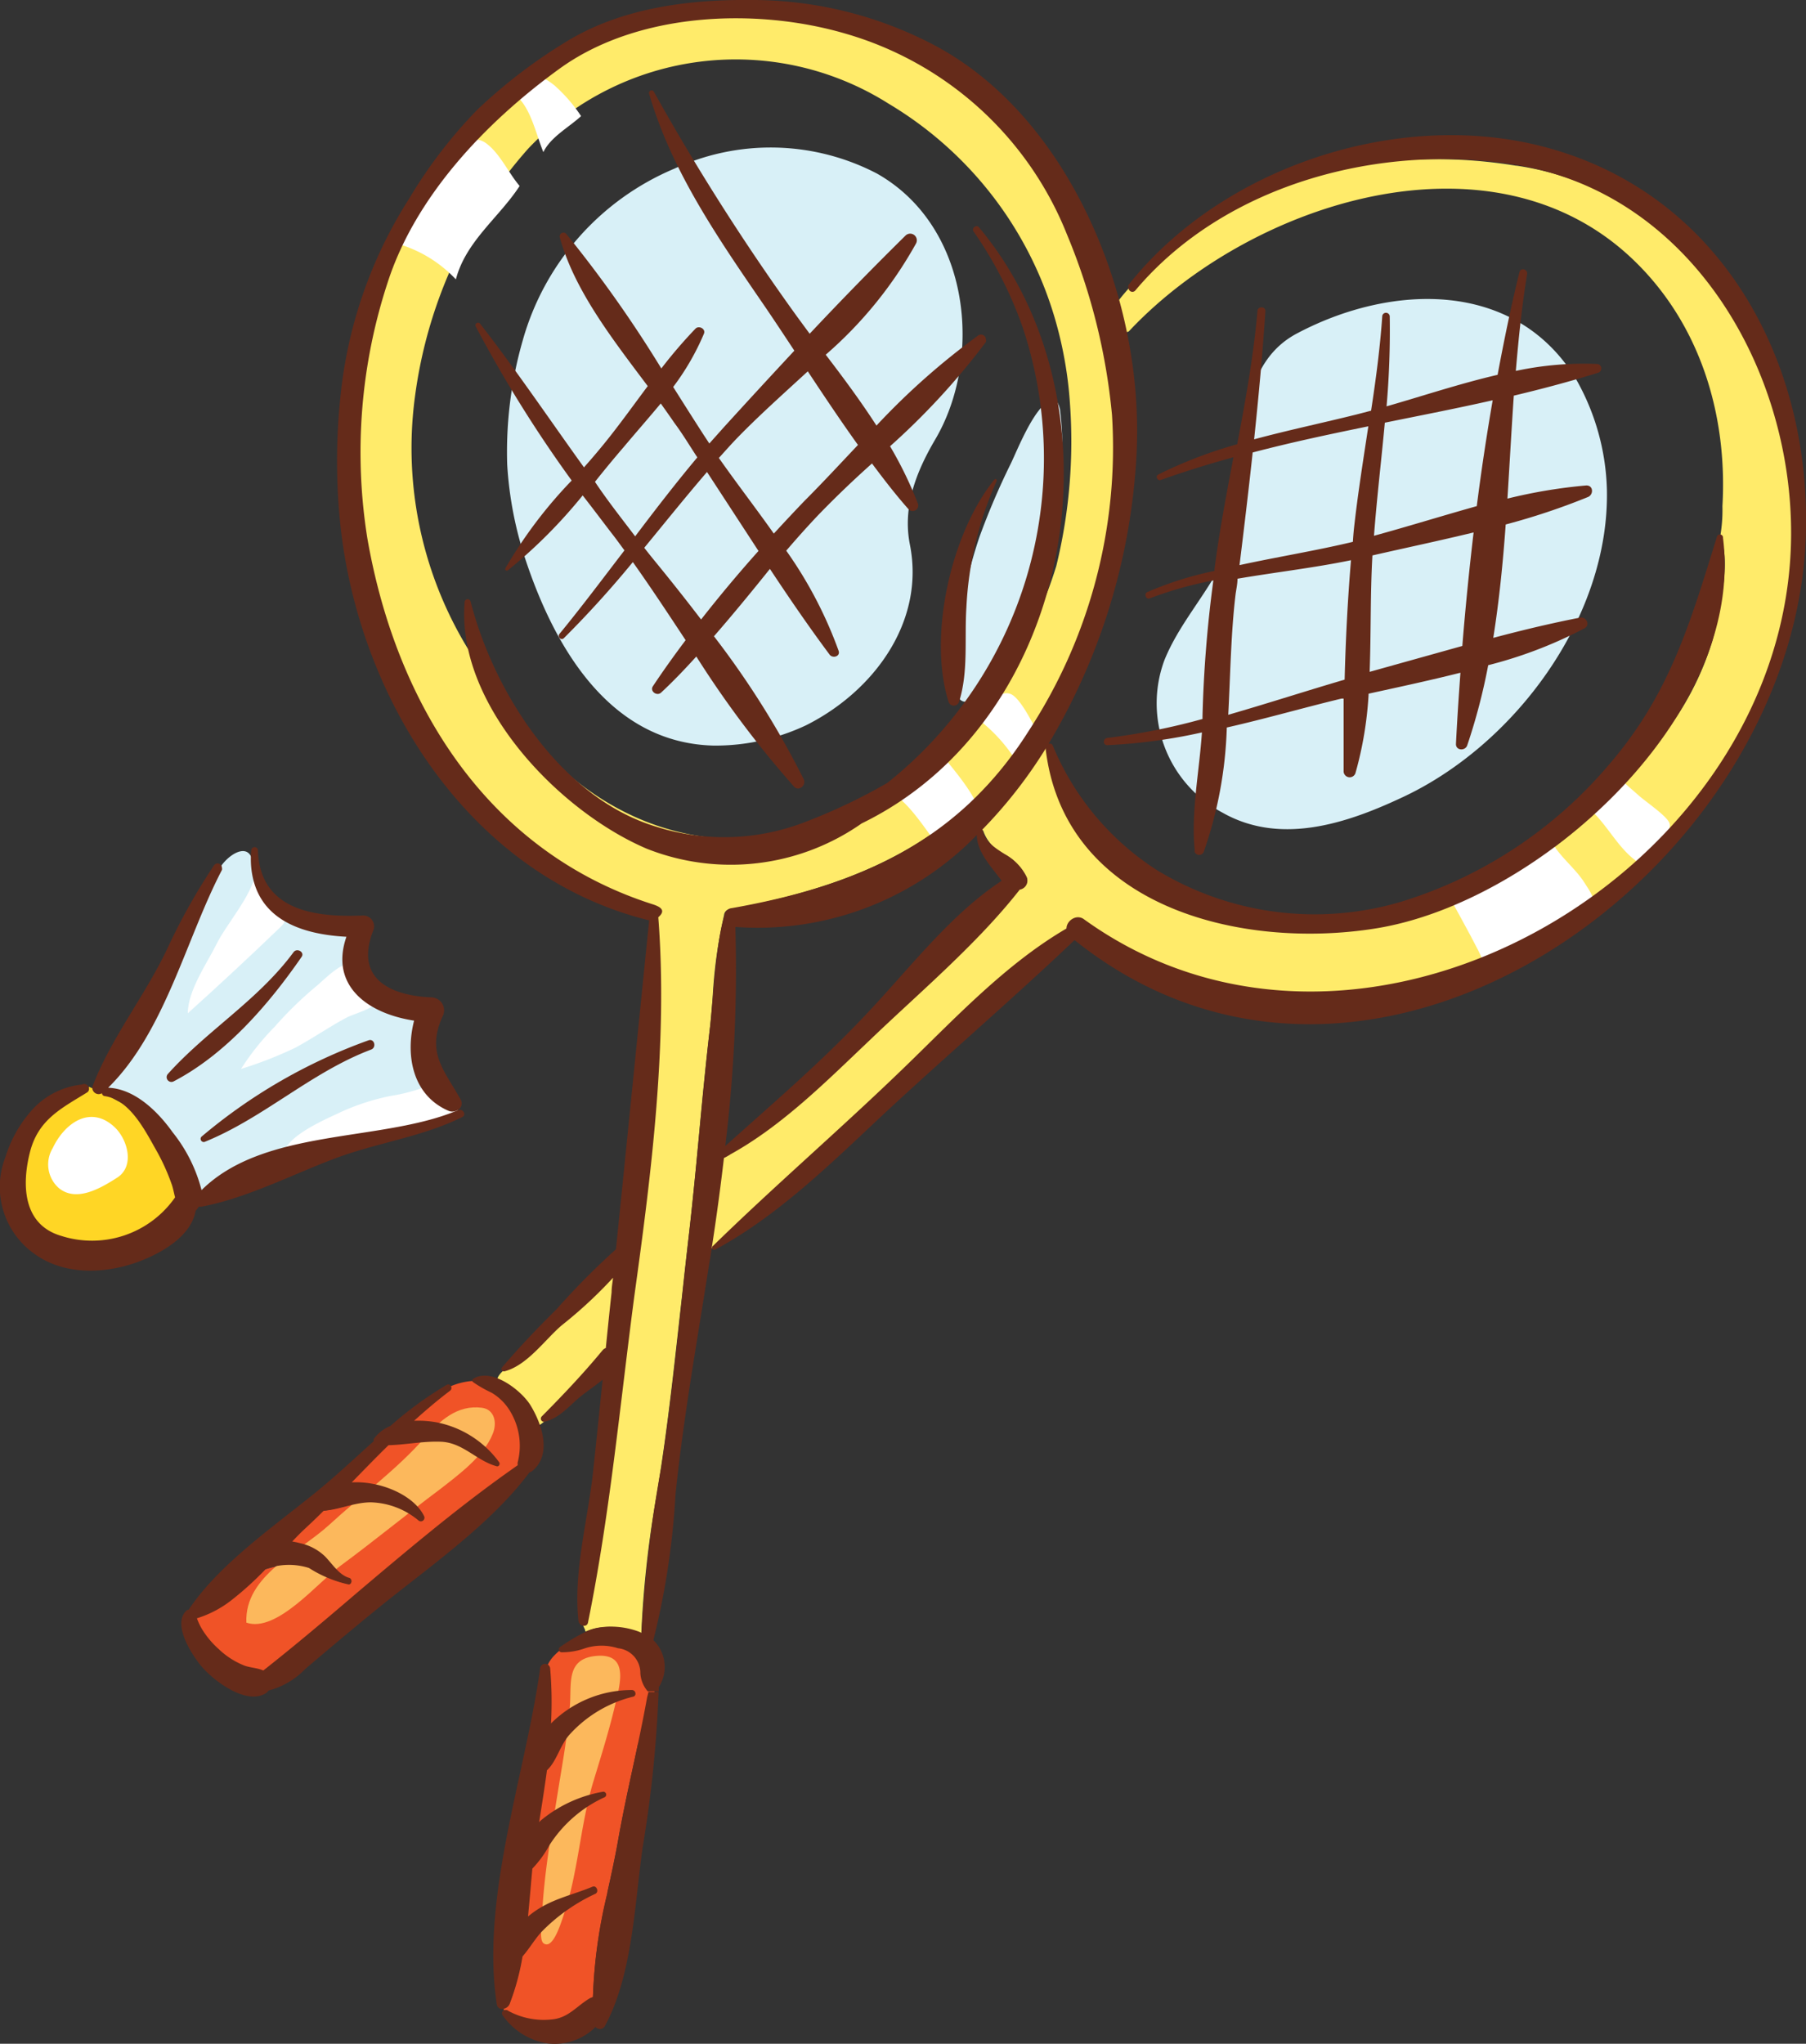 <?xml version="1.0" encoding="UTF-8"?> <svg xmlns="http://www.w3.org/2000/svg" viewBox="0 0 124.91 141.33"><rect x="0" y="0" width="124.91" height="141.33" fill="#333333" stroke="none"/> <defs> <style>.cls-1{fill:#ffeb6a;}.cls-2{fill:#d8f0f7;}.cls-3{fill:#ffd625;}.cls-4{fill:#f05327;}.cls-5{fill:#fcb85c;}.cls-6{fill:#fff;}.cls-7{fill:#652b1a;}</style> </defs> <title>grandslam1</title> <g id="Layer_2" data-name="Layer 2"> <g id="Layer_1-2" data-name="Layer 1"> <path class="cls-1" d="M104.91,11.46h-.05a34.49,34.49,0,0,0-11.17,0c-4.51.94-10.39,3.49-13.84,6.69-4.77,4.43-3.61,5.51-1.78,4.77C86.43,14,103.19,8.54,113,18c4.61,4.44,6.49,10.73,6.13,17a10.69,10.69,0,0,1-.17,2.19c.84,1.44-.11,5.55-.51,7.07A20.15,20.15,0,0,1,115,50.89a34.92,34.92,0,0,1-12,10.55,27.84,27.84,0,0,1-7.79,2.67,28.83,28.83,0,0,1-4.57.36c-8.09,0-17.11-3.36-18.17-12.78l0-.29-.15.24a32.34,32.34,0,0,1-4.38,5.6l-.06.14.12.06a2.74,2.74,0,0,0,1.44,1.61l.11.07a3.57,3.57,0,0,1,1.44,1.53.56.56,0,0,1,0,.46.75.75,0,0,1-.45.33,70.83,70.83,0,0,1-7.69,7.89c-.89.82-1.77,1.64-2.61,2.45l-.73.7c-2.79,2.67-5.68,5.44-9,7.27A3.17,3.17,0,0,1,50,80L50,80v.05c-.25,2.17-.54,4.27-.85,6.26h.23c2.23-2.18,4.58-4.33,6.85-6.4C58.32,78,60.5,76,62.6,74l1.68-1.64a53.23,53.23,0,0,1,9.59-8,.78.78,0,0,1,.7-.7.52.52,0,0,1,.31.11,26.7,26.7,0,0,0,15.72,5c15.67,0,33.28-13.55,33.39-31.68C124,25.4,117,13.22,104.91,11.46Z"></path> <path class="cls-1" d="M77,28.61a42.6,42.6,0,0,0-3.13-12.52A23.66,23.66,0,0,0,58.52,2.24,27.39,27.39,0,0,0,50.9,1.17a21,21,0,0,0-12.26,3.5c-6,4.38-10.28,9.66-11.94,14.87a37.74,37.74,0,0,0-1.39,17.72c2.23,12.83,9.46,22.08,19.82,25.38.43.14.55.27.57.35s-.11.26-.27.45c.66,8.43-.4,17.16-1.65,26.12-.33,2.38-.62,4.77-.91,7.15-.62,5.08-1.26,10.34-2.3,15.47a.17.17,0,0,1-.12.15l-.11,0,0,.1.13.29,0,.09.09,0a3.17,3.17,0,0,1,.78-.23,4.52,4.52,0,0,1,.79-.07,5.71,5.71,0,0,1,1.89.34l.13.06.21.11v-.16a72.71,72.71,0,0,1,1.09-9.66l.28-1.8c.59-3.9,1-7.89,1.44-11.76q.22-2.06.46-4.12c.28-2.43.52-4.91.74-7.3s.46-4.82.74-7.23c.07-.59.12-1.28.18-2a33.32,33.32,0,0,1,.79-5.71.45.45,0,0,1,.42-.41C60.7,61,66.85,57.37,71.16,50.57A35.84,35.84,0,0,0,77,28.61ZM63.09,53.44C52.86,61.55,41,58.3,34.71,48.13a26.65,26.65,0,0,1-6-20.77,32.13,32.13,0,0,1,7.84-17.1A19.79,19.79,0,0,1,61.46,7.17,25.69,25.69,0,0,1,73.1,22.52a27.33,27.33,0,0,1,.9,5.35,36.24,36.24,0,0,1-.94,11.26A28.4,28.4,0,0,1,63.09,53.44Z"></path> <path class="cls-2" d="M11.87,78.39a10.38,10.38,0,0,1,2,3.91l0,.2.15-.14c2.66-2.64,6.73-3.26,10.66-3.85a29.71,29.71,0,0,0,7-1.6l0-.1-.05-.12a.58.58,0,0,1-.2,0,.62.62,0,0,1-.23,0c-2.59-1.11-2.87-4-2.33-6.12l0-.11-.11,0A6,6,0,0,1,24.25,68a3.72,3.72,0,0,1-.19-3.26l0-.13H24c-4-.21-6.19-1.78-6.49-4.67v-.09c-.13-1.71-1.56-.88-2.19,0-.07.1-1,2.16-1.08,2.41-.41.94-.8,1.89-1.18,2.85-1.47,3.64-3,7.4-5.62,10l-.16.16h.23C9.45,75.4,11.06,77.26,11.87,78.39Z"></path> <path class="cls-3" d="M4.19,85.54a7.39,7.39,0,0,0,2.23.35,7.15,7.15,0,0,0,5.79-3.14c0-.11-.05-.22-.08-.33a5.56,5.56,0,0,0-.15-.57,14.88,14.88,0,0,0-1.13-2.47l-.16-.28a11,11,0,0,0-1.53-2.29c-.57-.59-1.55-.8-2-1.37a3.54,3.54,0,0,1-1-.28S4,76.72,3.78,76.87A5.22,5.22,0,0,0,2,79.64C1.51,81.44,1.19,84.6,4.19,85.54Z"></path> <path class="cls-4" d="M45.27,116.89a3.85,3.85,0,0,0-1.44-3.2c-1.61-1.32-4.25-.55-5.54.84-.92,1-.69,2.35-.7,3.61,0,.89,0,1.79-.06,2.68a17.18,17.18,0,0,1-.19,3.25l.16-.08c-.09.62-.18,1.24-.28,1.86l0,.14-.05.34.23-.26a1.12,1.12,0,0,1,.19-.18A9.12,9.12,0,0,1,41.73,124a.08.08,0,0,1,.08.07.12.12,0,0,1-.07.13A9,9,0,0,0,38,127.55l-.23.36a6.32,6.32,0,0,1-1,1.31l-.12,1.34c-.06.65-.12,1.31-.18,2l0,.23.18-.14.15-.12a9,9,0,0,1,2.92-1.42c.45-.15.9-.31,1.41-.51.08,0,.14.1.14.19h0a.14.14,0,0,1-.08.13,12.65,12.65,0,0,0-3.81,2.71,10.28,10.28,0,0,0-.64.83c-.2.28-.4.56-.64.86a16.69,16.69,0,0,1-.89,3.29.49.49,0,0,1-.3.25l-.11,0,.05.1,0,.1.12.09h.06a4.78,4.78,0,0,0,2.65.63h.39a3.42,3.42,0,0,0,1.89-.91,6.62,6.62,0,0,1,.83-.59l.15-.06.07,0v-.08a35,35,0,0,1,1-7.19l0-.1h0c.26-1.17.52-2.37.73-3.54.31-1.75.69-3.53,1.07-5.25l.32-1.48C44.92,119.89,45.27,117.55,45.27,116.89Z"></path> <path class="cls-4" d="M35.58,102a4,4,0,0,0,1.14-1.55c.47-1.32-.24-2.6-1.07-3.64-1.48-1.84-3.83-1.56-5.56-.35-1.06.75-3.12,2.22-3.67,3.78q-.88.88-1.75,1.77l-.43.44-.18.18h.55c2,0,4,1,4.62,2.29a.15.15,0,0,1,0,.15.15.15,0,0,1-.13.08.13.13,0,0,1-.1,0,5.55,5.55,0,0,0-3.41-1.28,7,7,0,0,0-1.79.3,10.2,10.2,0,0,1-1.49.31c-.41.41-.83.81-1.25,1.2s-.6.6-.92.92l-.14.15.19,0a3.75,3.75,0,0,1,.51.11,3.43,3.43,0,0,1,1.71.9c.13.13.26.28.39.43a2.91,2.91,0,0,0,1.36,1.08.11.11,0,0,1,.09.11.16.16,0,0,1,0,.11h0l-.08.05a5.07,5.07,0,0,1-1.93-.74c-.24-.13-.48-.26-.73-.38a2.63,2.63,0,0,0-1.17-.25,7.6,7.6,0,0,0-1.71.27l-.28.08A21,21,0,0,1,16,110.56a7.35,7.35,0,0,1-2.43,1.29l-.11,0,0,.11.06.16a3.34,3.34,0,0,0,.28.58,6.27,6.27,0,0,0,1.2,1.43,5.39,5.39,0,0,0,1.82,1.16,4.27,4.27,0,0,0,.57.14,3.23,3.23,0,0,1,.7.19l.06,0,0,0c2.28-1.8,4.51-3.69,6.44-5.34l.08-.06c2.21-1.87,4.49-3.79,6.84-5.63l.22.1A12.29,12.29,0,0,0,35.58,102Z"></path> <path class="cls-1" d="M41.84,87.89a18.08,18.08,0,0,0-1.77,1.48c-1,.92-1.73,2-2.64,2.94-.72.74-1.53,1.38-2.25,2.12-.28.29-.75.62-.8,1s.62,1.1.92,1.5.66.78,1,1.19.33.81.92.48c.93-.51,1.59-1.79,2.37-2.49a12.56,12.56,0,0,0,2.77-2.69,5.7,5.7,0,0,0,.55-2c.08-.52,0-1.06.14-1.59a10.09,10.09,0,0,0,.36-1.68L44,86.76C43.46,86.57,42.26,87.58,41.84,87.89Z"></path> <path class="cls-2" d="M73.31,28.29c-.1-.42-.25-.68-.48-.65-1.18.17-2.47,3.5-2.92,4.42a50.38,50.38,0,0,0-2.17,5.08,30,30,0,0,0-1.41,6.38c-.12.94-.84,4.77.35,5S69.34,45.7,69.76,45A24.31,24.31,0,0,0,73.4,32.72,20.72,20.72,0,0,0,73.31,28.29Z"></path> <path class="cls-2" d="M60.65,12a15.9,15.9,0,0,0-14-.34A18.23,18.23,0,0,0,36.16,23.52a27.89,27.89,0,0,0-1.08,8.61,25.66,25.66,0,0,0,1.22,6.43c2,6.1,5.81,12.82,13.06,13a14.73,14.73,0,0,0,6.38-1.4C60.42,47.82,64,43,62.93,37.65c-.51-2.59.43-5,1.73-7.22C68,24.81,67.16,15.68,60.65,12Z"></path> <path class="cls-2" d="M109,26.21c-4.24-6.93-12.82-6.58-19.28-3.16C86,25,86,29.7,85.76,33.39a14.59,14.59,0,0,1-1.22,5.47c-1.17,2.35-3,4.31-4,6.78a8.56,8.56,0,0,0,4,10.55c4,2.28,8.57.76,12.34-1,7.84-3.6,14.45-12.48,14.26-21.33A16.29,16.29,0,0,0,109,26.21Z"></path> <path class="cls-5" d="M33.33,97.35c-1.71-.22-2.92.9-4,2.12-1.87,2.13-4.41,4-6.53,5.95s-5.9,3.54-5.76,6.79c2.11.73,5-2.85,6.52-3.94,2.32-1.71,4.54-3.54,6.84-5.26,1.29-1,3.08-2.32,3.68-3.86C34.39,98.41,34.22,97.47,33.33,97.35Z"></path> <path class="cls-5" d="M41.25,114.51c-2.15.19-1.7,1.95-1.84,3.55-.16,2-.51,3.89-.82,5.82s-.64,3.88-.87,5.84c-.11,1-.2,1.91-.23,2.88,0,.37-.21,1.54.1,1.78.62.48,1.17-1.3,1.31-1.69a22.9,22.9,0,0,0,.84-3.17c.43-2.13.68-4.31,1.32-6.39.54-1.77,1.09-3.53,1.51-5.33C42.9,116.41,43.49,114.32,41.25,114.51Z"></path> <path class="cls-6" d="M30.44,12c-1.25.9-2.27,3.44-3,4.84a8.9,8.9,0,0,1,4.09,2.48c.69-2.64,3-4.29,4.41-6.46C35.2,12,34.63,10.72,33.74,10,32.44,8.9,31.3,10.69,30.44,12Z"></path> <path class="cls-6" d="M38.33,5.89c-1-.77-.62-.33-1.88-.12l-.87.75c1.11.83,1.45,2.64,2,4,.51-1.05,1.76-1.71,2.61-2.49A10.72,10.72,0,0,0,38.33,5.89Z"></path> <path class="cls-6" d="M62.45,53.76l-.87,1c1.34.77,2.43,2.62,3.41,3.87A9.63,9.63,0,0,1,67.69,56c-.3-1.14-1.83-2.91-2.61-3.87A8.46,8.46,0,0,1,62.45,53.76Z"></path> <path class="cls-6" d="M69.92,48c-.74-.29-1.18.53-1.84,1l-.75.5a11,11,0,0,1,3.21,3.56c.37-.5.9-1,1.16-1.4.47-.81.43-.36-.09-1.31C71.3,49.8,70.55,48.29,69.92,48Z"></path> <path class="cls-6" d="M107.31,58.16c-1-.17-2.77,1.18-3.73,1.61S102,61.6,101,61.51l-.67.67c.83,1.5,2.16,3.94,2.11,4,1.22.76,5.61-1.54,6.64-2.47,1.31-1.17,1.47-1.23.5-2.68C108.93,60,107.76,59.15,107.31,58.16Z"></path> <path class="cls-6" d="M113.33,55c-.47-.42-.93-.79-1.34-1.23a3.1,3.1,0,0,1-1.16,1L110,56c1.23,1.09,2,2.86,3.46,3.73.57-.69,2.29-2,2-2.83C115.23,56.38,113.79,55.42,113.33,55Z"></path> <path class="cls-6" d="M4.07,82.16c1.22,1,2.9,0,4-.7,1.29-.79.76-2.68-.16-3.53-1.69-1.56-3.47-.22-4.26,1.46A2.18,2.18,0,0,0,4.07,82.16Z"></path> <path class="cls-6" d="M19.58,63.27c-.37-.78-1.33-1.25-1.75-2.09l-.19-.73c-.21,1.46-2,3.49-2.65,4.81s-2,3.22-2,4.81q3.18-2.86,6.25-5.81C19.72,63.81,19.8,63.72,19.58,63.27Z"></path> <path class="cls-6" d="M16.67,73.92a27.55,27.55,0,0,0,3.74-1.46c1.23-.66,2.37-1.46,3.6-2.11.38-.2,1.77-.59,2-1,.35-.79-1-1.41-1.4-1.9l-.42-.75c-.61-.18-1.86,1.14-2.34,1.52A25.92,25.92,0,0,0,19,71,17.79,17.79,0,0,0,16.67,73.92Z"></path> <path class="cls-6" d="M30.45,74.72A12.36,12.36,0,0,1,27,75.79a15.69,15.69,0,0,0-3.4,1.1c-1.09.52-3.74,1.62-4,2.91,3,.18,6.06-1,9-1.63a6.42,6.42,0,0,0,2-.58c.38-.23.91-.25,1-.76S30.45,74.72,30.45,74.72Z"></path> <path class="cls-7" d="M106.7,10.13c12.13,3.13,18.58,14.6,18.2,26.88-.72,23.22-30.09,44.42-50.58,28-4.31,4.1-8.87,8-13.23,12.06-3.58,3.35-7.27,7-11.63,9.35a.15.15,0,0,1-.18-.23c4.31-4.21,8.91-8.16,13.25-12.36,3.5-3.38,7-7.15,11.23-9.62,0-.52.65-1,1.17-.67C94.27,77.54,123.74,60.24,123.88,37c.06-11.56-7-23.62-19-25.59-9.3-1.54-20.12,1.26-26.36,8.68a.26.26,0,0,1-.45-.1.3.3,0,0,1,0-.31C84.5,11.57,96.64,7.53,106.7,10.13Z"></path> <path class="cls-7" d="M119.17,37.2c1.56,12.34-12.74,25.19-24,27-9.29,1.5-21.62-1.44-22.86-12.51l.14-.23c.13-.06.3-.06.36.09a18.74,18.74,0,0,0,7.27,8.66A21,21,0,0,0,97,62.33a30.6,30.6,0,0,0,14.28-9.45c4.2-4.86,5.61-9.78,7.46-15.73A.21.21,0,0,1,119.17,37.2Z"></path> <path class="cls-7" d="M110.47,25.17a.31.31,0,0,1,.08.6c-1.92.6-3.87,1.12-5.85,1.59-.16,2.36-.29,4.74-.44,7.12a35.73,35.73,0,0,1,5.46-.91c.5,0,.5.64.11.8a46.84,46.84,0,0,1-5.69,1.9c-.19,2.64-.45,5.26-.86,7.84,2-.53,3.95-1,6-1.4.44-.08.73.51.31.74A30.3,30.3,0,0,1,102.93,46a41.34,41.34,0,0,1-1.45,5.54c-.14.41-.8.37-.78-.1.08-1.62.19-3.27.31-4.92-2.14.54-4.3,1-6.35,1.45a25.12,25.12,0,0,1-.9,5.45.42.42,0,0,1-.83-.11c0-1.65,0-3.3,0-5l-.15,0c-2.58.62-5.24,1.39-7.93,2a28.47,28.47,0,0,1-1.6,8.61.34.34,0,0,1-.62,0,.33.33,0,0,1,0-.14c-.26-2.62.32-5.43.5-8.13a37.93,37.93,0,0,1-6.54.88c-.33,0-.31-.47,0-.5a45.09,45.09,0,0,0,6.58-1.31c0-.07,0-.14,0-.21a86.51,86.51,0,0,1,.75-9.37,25.7,25.7,0,0,0-4.4,1.24c-.25.1-.42-.31-.18-.43A23.66,23.66,0,0,1,84,39.48s0-.09,0-.13c.33-2.58.82-5.15,1.31-7.73-1.72.47-3.42,1-5.08,1.59A.25.25,0,0,1,80,33a.21.21,0,0,1,.12-.19,30.94,30.94,0,0,1,5.45-2.09c.58-3.06,1.13-6.12,1.4-9.2,0-.35.57-.36.55,0-.2,3-.47,5.91-.78,8.86,2.38-.64,4.81-1.15,7.09-1.72l1-.26c.33-2.16.62-4.33.77-6.51a.26.26,0,0,1,.52,0,60.73,60.73,0,0,1-.22,6.21c2.51-.72,5.09-1.58,7.68-2.18.45-2.41.94-4.79,1.51-7.1.09-.35.59-.2.53.14-.36,2.2-.59,4.43-.78,6.69A22.45,22.45,0,0,1,110.47,25.17ZM102.14,35q.47-3.69,1.1-7.32c-2.47.56-5,1.05-7.46,1.55-.24,2.6-.55,5.19-.75,7.82C97.37,36.41,99.75,35.67,102.14,35Zm-1,9.67c.21-2.6.47-5.23.78-7.85-2.35.57-4.72,1.07-7,1.59v.05c-.15,2.6-.09,5.33-.19,8ZM93.64,36.6c.26-2.38.64-4.75,1-7.12-2.69.55-5.38,1.12-8,1.81-.28,2.6-.59,5.19-.91,7.79,2.62-.57,5.3-1,7.84-1.61C93.59,37.18,93.61,36.89,93.64,36.6ZM93,47c.07-2.76.21-5.51.44-8.26-2.51.52-5.21.83-7.85,1.28,0,.35-.08.7-.13,1.06-.32,2.63-.36,5.5-.51,8.35C87.69,48.64,90.4,47.76,93,47Z"></path> <path class="cls-7" d="M78.45,26.19a33.37,33.37,0,0,1,.06,6.64,43.33,43.33,0,0,1-6,18.63l-.14.23A32.44,32.44,0,0,1,68,57.31l-.32.31A21.12,21.12,0,0,1,50.86,64.1a100.61,100.61,0,0,1-.7,15.17l.32.58a3.25,3.25,0,0,1-.41.23q-.37,3.17-.85,6.26c-.05.35-.1.7-.16,1-.82,5.26-1.79,10.67-2.34,16a53.6,53.6,0,0,1-1.53,10.08,2.59,2.59,0,0,1,.37,3.26,2.67,2.67,0,0,1,0,.28l-.7,0-.06,0a2.11,2.11,0,0,1-.51-1.24,1.72,1.72,0,0,0-1.55-1.74,3.75,3.75,0,0,0-2.27,0,4.7,4.7,0,0,1-1.61.28.2.2,0,0,1-.1-.38,12.72,12.72,0,0,1,1.86-1.09,3.36,3.36,0,0,1,.8-.24,5.51,5.51,0,0,1,2.73.27,1.43,1.43,0,0,1,.22.1,90,90,0,0,1,1.37-11.48c.79-5.26,1.29-10.59,1.89-15.88.56-4.84.92-9.69,1.48-14.53.24-2.16.37-5.66,1-7.73a.55.55,0,0,1,.5-.5c8.59-1.52,15.63-4.51,20.51-12.21a35.81,35.81,0,0,0,5.79-21.9,42.73,42.73,0,0,0-3.12-12.49A23.49,23.49,0,0,0,58.49,2.33C52.33.52,44.13.82,38.7,4.75c-5.19,3.76-10,8.89-11.9,14.82a37.67,37.67,0,0,0-1.39,17.67c2,11.48,8.34,21.67,19.75,25.3.72.23.81.51.37.89.67,8.57-.47,17.66-1.65,26.14-1,7.56-1.69,15.14-3.21,22.62a.27.27,0,0,1-.19.23.39.39,0,0,1-.47-.32c-.37-3.35.63-6.91,1-10.23.23-2.15.45-4.31.67-6.46-.42.35-.89.67-1.32,1-.9.67-1.56,1.63-2.7,1.91a.22.22,0,0,1-.2-.36c1.46-1.47,2.91-3,4.22-4.59a.51.51,0,0,1,.22-.15c.13-1.29.26-2.57.4-3.86,0-.35.07-.7.1-1a31,31,0,0,1-3.55,3.29c-1.17,1-2.37,2.76-3.95,3.18a.17.17,0,0,1-.16-.29c1.17-1.37,2.45-2.72,3.75-4a51.94,51.94,0,0,1,4.11-4.15c.78-7.59,1.53-15.17,2.3-22.76h-.07c-12.33-3.07-20-15.25-21.29-27.34a42.41,42.41,0,0,1,0-8.8A31.18,31.18,0,0,1,28.32,13.7,33,33,0,0,1,33,7.6,36.2,36.2,0,0,1,39.4,2.74C43.24.48,47.86-.06,52.24,0A27.13,27.13,0,0,1,64.8,3.22c6.24,3.39,10.44,10.06,12.46,17A35.17,35.17,0,0,1,78.45,26.19Z"></path> <path class="cls-7" d="M71,60.63a.63.63,0,0,1-.47.89c-2.93,3.74-6.89,7.07-10.31,10.35-3,2.84-6.12,6-9.78,8l-.32-.58c3.43-3.08,6.86-6,10-9.38,2.83-3,5.66-6.71,9.16-9-.74-1-1.78-2.07-1.72-3.28l.32-.31a.17.17,0,0,1,.09.11c.22.83.82,1.18,1.51,1.63A3.64,3.64,0,0,1,71,60.63Z"></path> <path class="cls-7" d="M61.37,54.14a28.66,28.66,0,0,0,9.37-31.48A27.34,27.34,0,0,0,67.33,16c-.15-.22.2-.49.37-.29C78,28,74.42,49.73,59.6,56.94a15.78,15.78,0,0,1-14.87,1.75c-6.08-2.59-13.21-10-12.59-17.09a.21.21,0,0,1,.41,0c1.6,6.25,6.22,13.57,12.84,15.57A15.53,15.53,0,0,0,55.8,56.8,39.38,39.38,0,0,0,61.37,54.14Z"></path> <path class="cls-7" d="M68.78,33.16c.07-.09.19,0,.15.11A24.13,24.13,0,0,0,66.84,42c-.14,2.15.15,4.46-.51,6.54a.38.38,0,0,1-.72,0C64.17,44,65.77,36.87,68.78,33.16Z"></path> <path class="cls-7" d="M68.19,23.49a.25.25,0,0,1,0,.16,49.56,49.56,0,0,1-6.63,7.21,27.19,27.19,0,0,1,1.94,4,.39.39,0,0,1-.64.38c-.89-1-1.73-2.09-2.55-3.19C59,33.22,57.77,34.4,56.6,35.61c-.76.8-1.5,1.63-2.22,2.47A29,29,0,0,1,58,45c.14.4-.41.55-.62.27-1.44-1.93-2.8-3.92-4.13-5.93C52,40.9,50.71,42.47,49.38,44a61,61,0,0,1,6.21,9.89.46.46,0,0,1-.39.64.4.4,0,0,1-.28-.13,70.08,70.08,0,0,1-6.76-9c-.78.86-1.58,1.7-2.43,2.49-.29.28-.81-.09-.57-.44.72-1.08,1.47-2.13,2.26-3.18-1.2-1.82-2.4-3.64-3.65-5.4A70.82,70.82,0,0,1,39,44.13c-.2.19-.47-.1-.3-.3,1.56-1.9,3-3.83,4.49-5.77-.3-.4-.58-.8-.89-1.19-.66-.86-1.31-1.73-2-2.61a35,35,0,0,1-5.16,5.17c-.1.08-.25,0-.18-.14a31.44,31.44,0,0,1,4.58-6.06,88.85,88.85,0,0,1-6.64-10.66.18.18,0,0,1,.31-.18C35.73,25.63,38,29,40.39,32.32c.39-.44.78-.89,1.15-1.34,1.14-1.37,2.18-2.84,3.26-4.28-2.4-3.2-5.08-6.62-6.08-10.28a.26.26,0,0,1,.44-.25,85.31,85.31,0,0,1,6.58,9.31,32.79,32.79,0,0,1,2.36-2.75c.23-.24.72,0,.59.34a17.24,17.24,0,0,1-2.13,3.69c.7,1.11,1.39,2.2,2.08,3.27l.42.64,1-1.12q2.43-2.67,4.88-5.3c-.66-1-1.32-2-2-3-3.16-4.61-6.49-9.37-8.05-14.79a.18.18,0,0,1,.32-.14,158.57,158.57,0,0,0,9.93,15.59L56,23.08q3.25-3.46,6.64-6.8a.46.46,0,0,1,.72.55,28.47,28.47,0,0,1-6.25,7.7c1.21,1.58,2.42,3.21,3.51,4.9a49.32,49.32,0,0,1,7.05-6.24A.34.34,0,0,1,68.19,23.49Zm-8.85,7.28c-1.19-1.66-2.34-3.38-3.47-5.09-1.74,1.6-3.49,3.16-5,4.73-.39.41-.77.84-1.15,1.26,1.22,1.74,2.55,3.46,3.8,5.23.7-.76,1.4-1.51,2.1-2.24C56.88,33.4,58.1,32.08,59.34,30.77ZM52.46,38.1,48.9,32.64c-1.48,1.72-2.9,3.49-4.34,5.24.18.24.37.47.56.71,1.1,1.34,2.24,2.77,3.37,4.25C49.76,41.22,51.09,39.63,52.46,38.1Zm-4.23-6.47c-.53-.8-1-1.6-1.59-2.39-.3-.44-.62-.89-.94-1.34-.83,1-1.71,2-2.55,3-.68.79-1.35,1.6-2,2.42C42,34.6,43,35.86,43.93,37.09,45.32,35.25,46.73,33.42,48.23,31.63Z"></path> <path class="cls-7" d="M44.85,117l.7,0a84.15,84.15,0,0,1-1.1,10.74c-.56,3.95-.7,8.83-2.61,12.36a.39.39,0,0,1-.65.07,4,4,0,0,1-3.3,1.14,4.65,4.65,0,0,1-3.12-1.94A.23.23,0,0,1,35,139a.22.22,0,0,1,.16.06,5.14,5.14,0,0,0,3,.59c1.16-.1,1.73-.94,2.66-1.48l.19-.08a35,35,0,0,1,1-7.21c.27-1.22.54-2.44.75-3.64.58-3.3,1.41-6.58,2-9.88C44.8,117.22,44.83,117.09,44.85,117Z"></path> <path class="cls-7" d="M43.72,116.87a.25.25,0,0,1,.22.33.2.2,0,0,1-.15.13,8.71,8.71,0,0,0-4.34,2.56c-.71.74-.92,1.88-1.62,2.53-.16,1.19-.35,2.38-.54,3.59a1.18,1.18,0,0,1,.2-.19,9.2,9.2,0,0,1,4.18-1.91.2.2,0,0,1,.11.39A8.94,8.94,0,0,0,38,127.6a7.58,7.58,0,0,1-1.18,1.62c-.1,1.09-.19,2.2-.3,3.31l.15-.12c1.36-1.08,2.77-1.3,4.31-1.94.18-.08.33.1.33.27a.24.24,0,0,1-.13.22,12.6,12.6,0,0,0-3.78,2.69c-.45.51-.81,1.13-1.26,1.64a16.65,16.65,0,0,1-.9,3.31.58.58,0,0,1-.36.3.37.37,0,0,1-.52-.3c-1.13-7.38,2-15.94,3-23.25a.35.35,0,0,1,.69,0,27.33,27.33,0,0,1,.06,3.83A7.9,7.9,0,0,1,43.72,116.87Z"></path> <path class="cls-7" d="M36.71,97.21c.8,1.33,1.47,3.38.11,4.51a.71.71,0,0,1-.21.11c-2.53,3.41-6.69,6.37-9.9,8.93-1.89,1.52-3.73,3.07-5.58,4.64a5.53,5.53,0,0,1-2.56,1.51,1.1,1.1,0,0,1-.15.16c-1.35.9-3.63-.83-4.47-1.82-.67-.79-2.12-3-1-3.92a.25.25,0,0,1,.09,0s0,0,0,0c2.09-3.15,5.9-5.77,8.81-8.14,1.37-1.11,2.67-2.34,4-3.53a.44.44,0,0,1,0-.15A2.68,2.68,0,0,1,27,98.61a25.15,25.15,0,0,1,3.89-2.84c.26-.15.47.23.23.41-.85.64-1.67,1.34-2.48,2.07a7.2,7.2,0,0,1,1.56.11,7,7,0,0,1,4.31,2.74.19.19,0,0,1-.06.29.16.16,0,0,1-.12,0c-1.39-.39-2.31-1.63-3.83-1.69-1.23-.05-2.43.21-3.63.24-.86.84-1.7,1.71-2.54,2.57,2-.11,4.3.89,5,2.33a.25.25,0,0,1-.39.3,5.38,5.38,0,0,0-3.28-1.25c-1.16,0-2.18.51-3.27.58-.41.41-.83.81-1.25,1.2s-.61.6-.93.93a4.35,4.35,0,0,1,.52.11,3.58,3.58,0,0,1,1.75.92c.5.51,1,1.32,1.7,1.49a.25.25,0,0,1,0,.44.2.2,0,0,1-.11,0,8.43,8.43,0,0,1-2.7-1.13,4.58,4.58,0,0,0-3,.08,21.36,21.36,0,0,1-2.29,2.09,7.45,7.45,0,0,1-2.46,1.31,4.4,4.4,0,0,0,.34.73,6.15,6.15,0,0,0,1.18,1.41,5.46,5.46,0,0,0,1.79,1.14c.41.14.88.15,1.28.33,2.21-1.74,4.36-3.56,6.51-5.4,3.31-2.8,6.64-5.61,10.16-8.14l.93-.66a.51.51,0,0,1,0-.21,4.61,4.61,0,0,0-.48-3.44A3.67,3.67,0,0,0,34,96.31a8.62,8.62,0,0,1-1.29-.74.14.14,0,0,1,0-.21C34,94.52,36.1,96.18,36.71,97.21Z"></path> <path class="cls-7" d="M31.69,76.77c.32-.13.6.32.28.48-2.82,1.39-5.87,1.76-8.8,2.86s-6.11,2.75-9.22,3.33a.66.66,0,0,1-.2,0,1.51,1.51,0,0,1-.22.29l0,0c-.3,1.7-2.2,2.83-3.74,3.44-2.33.92-5.25,1.09-7.39-.45A5.67,5.67,0,0,1,.38,80a8.68,8.68,0,0,1,2-3.42A5.4,5.4,0,0,1,5.66,75a.34.34,0,0,1,.5.3.3.3,0,0,1-.16.26c-1.78,1.1-3.36,1.87-3.93,4.12s-.49,5,2.15,5.78a7,7,0,0,0,7.89-2.66c-.08-.29-.13-.6-.23-.89a14.64,14.64,0,0,0-1.12-2.45C10,78.11,8.95,76.05,7.25,75.8a.22.22,0,0,1-.2-.2.44.44,0,0,1-.66-.31.39.39,0,0,1,0-.14c1.31-3.44,3.74-6.41,5.28-9.76a42.64,42.64,0,0,1,3.12-5.53.3.3,0,0,1,.56.15.28.28,0,0,1,0,.15c-2.47,4.72-3.94,11.2-7.87,15.06,1.85.07,3.45,1.66,4.46,3.08a10.6,10.6,0,0,1,2,4C18.28,78,26.26,79,31.56,76.82Z"></path> <path class="cls-7" d="M31.84,76a.54.54,0,0,1-.3.82.69.69,0,0,1-.51,0c-2.51-1.08-3-3.84-2.39-6.24-3.31-.51-5.83-2.48-4.68-5.8-3.21-.17-6.22-1.25-6.58-4.76a6,6,0,0,1,0-1.21.23.23,0,0,1,.46,0c.14,4.26,4.14,4.63,7.27,4.5a.75.75,0,0,1,.72,1c-1.37,3.44,1.28,4.55,4,4.66a.9.9,0,0,1,.77,1.34C29.48,72.82,30.73,74,31.84,76Z"></path> <path class="cls-7" d="M25.49,71.94c.4-.14.57.49.18.64-4.16,1.57-7.44,4.74-11.53,6.39a.22.22,0,0,1-.21-.36A37.51,37.51,0,0,1,25.49,71.94Z"></path> <path class="cls-7" d="M20.3,65.85c.24-.33.79,0,.56.32-2.27,3.29-5.26,6.75-8.87,8.62a.33.33,0,0,1-.39-.51C14.3,71.27,17.86,69.16,20.3,65.85Z"></path> </g> </g> </svg> 